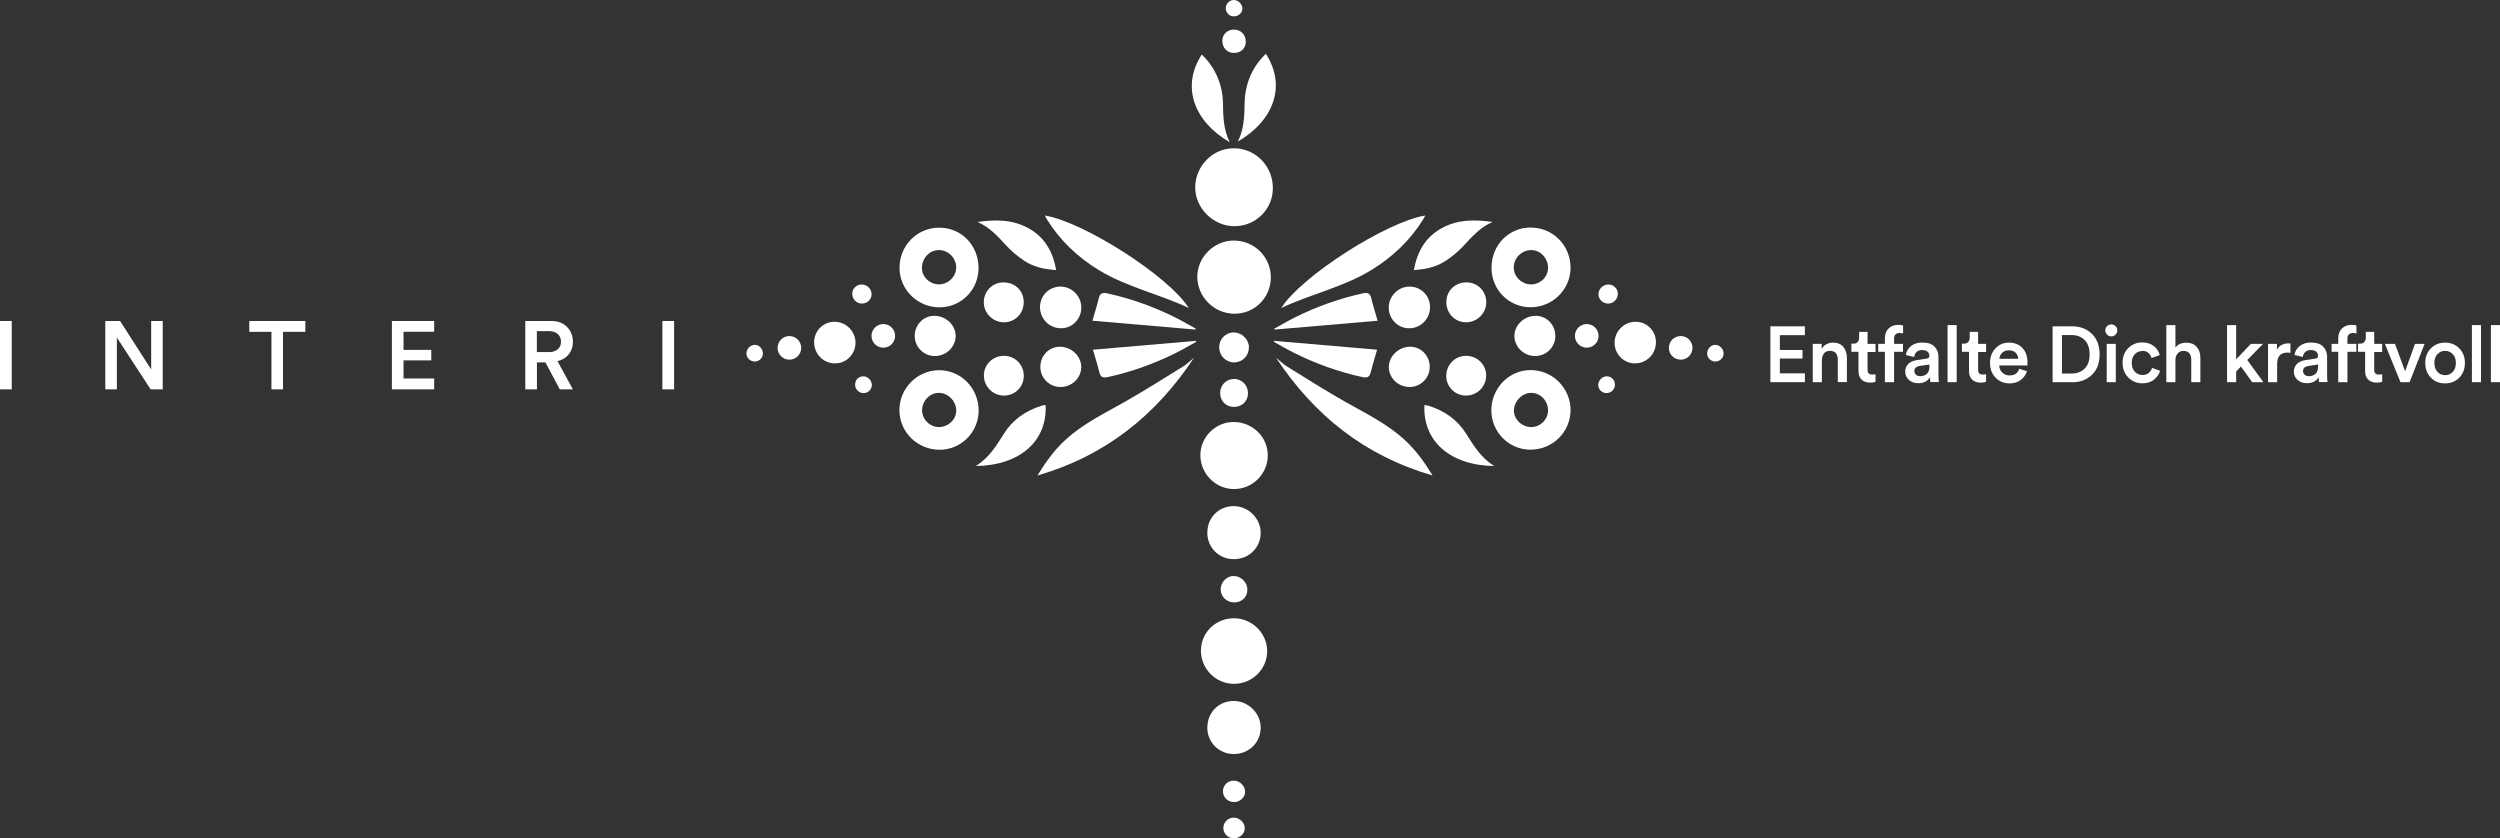 <?xml version="1.0" encoding="UTF-8"?>
<svg xmlns="http://www.w3.org/2000/svg" id="Layer_1" viewBox="0 0 285.6 95.77">
  <rect x="0" y="0" width="285.6" height="95.77" fill="#333333" stroke="none"/>
  <path d="M145.41,21.5c0,2.42-1.97,4.35-4.41,4.34-2.4-.01-4.46-2.06-4.46-4.42,0-2.46,2.03-4.51,4.44-4.48,2.47.02,4.44,2.04,4.43,4.56Z" style="fill:#fff;"></path>
  <path d="M145.18,31.69c0,2.3-1.84,4.15-4.14,4.15-2.32,0-4.24-1.89-4.26-4.2-.02-2.24,1.9-4.15,4.16-4.16,2.35,0,4.24,1.87,4.24,4.2Z" style="fill:#fff;"></path>
  <path d="M140.96,55.87c-2.1-.01-3.83-1.76-3.83-3.88,0-2.08,1.76-3.81,3.84-3.78,2.16.03,3.88,1.73,3.86,3.84-.02,2.12-1.75,3.83-3.87,3.82Z" style="fill:#fff;"></path>
  <path d="M137.2,74.28c.02-2.05,1.7-3.66,3.79-3.65,2.07.02,3.78,1.72,3.77,3.77,0,2.06-1.73,3.73-3.81,3.72-2.09-.01-3.78-1.74-3.76-3.85Z" style="fill:#fff;"></path>
  <path d="M137.93,60.84c0-1.72,1.31-3.03,3.03-3.02,1.65,0,3.07,1.42,3.06,3.05,0,1.7-1.35,3.01-3.07,3.01-1.7,0-3.03-1.33-3.03-3.04Z" style="fill:#fff;"></path>
  <path d="M142.67,39.67c.02.96-.71,1.71-1.67,1.73-.92.02-1.7-.74-1.72-1.69-.02-.96.71-1.73,1.66-1.73.92,0,1.72.77,1.74,1.69Z" style="fill:#fff;"></path>
  <path d="M140.97,43.29c.91,0,1.61.73,1.6,1.65,0,.87-.68,1.54-1.56,1.55-.94,0-1.62-.66-1.62-1.6,0-.89.7-1.6,1.58-1.59Z" style="fill:#fff;"></path>
  <path d="M141.01,68.82c-.86,0-1.54-.63-1.56-1.47-.01-.83.68-1.55,1.49-1.55.83,0,1.57.73,1.56,1.57,0,.84-.63,1.44-1.49,1.45Z" style="fill:#fff;"></path>
  <path d="M140.94,3.38c.82,0,1.38.57,1.38,1.4,0,.74-.58,1.28-1.36,1.27-.78-.01-1.33-.6-1.32-1.4,0-.72.58-1.27,1.3-1.27Z" style="fill:#fff;"></path>
  <path d="M140.93,89.18c.7,0,1.31.59,1.31,1.28,0,.61-.56,1.15-1.21,1.17-.74.02-1.33-.53-1.32-1.24,0-.67.54-1.21,1.22-1.21Z" style="fill:#fff;"></path>
  <path d="M139.76,94.55c.01-.64.55-1.15,1.2-1.14.69.02,1.27.6,1.24,1.26-.02.6-.61,1.12-1.26,1.1-.69-.02-1.2-.55-1.19-1.23Z" style="fill:#fff;"></path>
  <path d="M141.93.98c0,.5-.44.89-.99.89-.51,0-.92-.44-.91-.96.02-.49.44-.91.91-.91.52,0,.99.47.99.98Z" style="fill:#fff;"></path>
  <path d="M137.3,6.23c1.17,1.14,1.9,2.45,2.23,3.99.11.5.17,1.02.18,1.54.03,1.51.04,3.02.78,4.49-4.1-2.38-5.58-6.36-3.2-10.02Z" style="fill:#fff;"></path>
  <path d="M144.6,6.15c-1.17,1.14-1.9,2.45-2.23,3.99-.11.5-.17,1.02-.18,1.54-.03,1.51-.04,3.02-.78,4.49,4.1-2.38,5.58-6.36,3.2-10.02Z" style="fill:#fff;"></path>
  <path d="M111.79,30.6c.01,2.49-1.96,4.49-4.43,4.51-2.51.02-4.58-2-4.6-4.47-.02-2.57,1.99-4.63,4.53-4.63,2.54,0,4.48,1.99,4.5,4.6ZM109.24,30.57c0-1.1-.9-2.01-2-2-1.05,0-1.92.93-1.92,2.03,0,1.03.88,1.88,1.94,1.89,1.06,0,1.97-.89,1.97-1.92Z" style="fill:#fff;"></path>
  <path d="M111.8,46.89c0,2.48-1.99,4.49-4.46,4.49-2.54,0-4.59-2.02-4.59-4.53,0-2.5,2.04-4.55,4.53-4.56,2.49-.01,4.52,2.06,4.52,4.6ZM109.24,46.9c0-1.08-.94-2.03-2-2.02-1.03.01-1.89.91-1.9,1.99,0,1.03.88,1.92,1.91,1.92,1.08,0,2-.87,1.99-1.89Z" style="fill:#fff;"></path>
  <path d="M136.41,40.86c-4.34,6.56-10.11,11.21-17.89,13.46.97-1.59,1.97-2.96,3.25-4.12,2.02-1.84,4.45-3,6.79-4.33,2.23-1.27,4.41-2.65,6.59-4,.45-.28.84-.67,1.26-1.01Z" style="fill:#fff;"></path>
  <path d="M135.82,35.19c-3.38-1.6-7.05-2.37-10.25-4.31-2.47-1.5-4.49-3.42-6.01-5.88-.07-.11-.12-.24-.2-.38,4.45.72,14.2,6.97,16.45,10.57Z" style="fill:#fff;"></path>
  <path d="M124.86,39.95c4.01-.34,7.88-.67,11.76-1.01.02.03.03.07.05.1-.78.43-1.54.88-2.34,1.28-2.47,1.23-5.05,2.16-7.75,2.75-.54.12-.84.06-.99-.53-.2-.83-.46-1.64-.73-2.59Z" style="fill:#fff;"></path>
  <path d="M111.66,25.36c2.04-.3,4.04-.3,5.88.74,1.81,1.02,2.74,2.64,3.12,4.75-1.35-.08-2.58-.35-3.65-1.06-.72-.48-1.41-1.05-2-1.68-.99-1.07-1.94-2.16-3.34-2.75Z" style="fill:#fff;"></path>
  <path d="M111.48,53.24c1.56-.98,2.37-2.37,3.23-3.73,1.02-1.6,2.49-2.6,4.28-3.16.15-.05.31-.05.46-.08.21,4.07-2.88,6.9-7.97,6.97Z" style="fill:#fff;"></path>
  <path d="M121.17,32.74c1.31.01,2.38,1.12,2.36,2.44-.02,1.29-1.06,2.33-2.33,2.32-1.33,0-2.38-1.07-2.39-2.41,0-1.32,1.05-2.36,2.36-2.35Z" style="fill:#fff;"></path>
  <path d="M118.85,41.87c.02-1.28,1.04-2.29,2.28-2.26,1.31.03,2.4,1.1,2.39,2.34-.01,1.25-1.09,2.27-2.38,2.26-1.29-.01-2.31-1.05-2.29-2.33Z" style="fill:#fff;"></path>
  <path d="M114.64,32.26c1.31,0,2.3.94,2.31,2.23.01,1.3-.96,2.31-2.23,2.33-1.26.01-2.31-1-2.33-2.25-.02-1.29.97-2.3,2.24-2.31Z" style="fill:#fff;"></path>
  <path d="M116.96,42.94c0,1.26-1.02,2.27-2.29,2.25-1.26-.02-2.26-1.02-2.27-2.29-.01-1.24,1.02-2.26,2.3-2.25,1.26,0,2.26,1.02,2.26,2.29Z" style="fill:#fff;"></path>
  <path d="M99.6,43.98c0,.51-.43.93-.95.93-.53,0-.98-.46-.96-.99.01-.54.41-.93.94-.93.51,0,.97.47.97,1Z" style="fill:#fff;"></path>
  <path d="M95.23,36.76c1.31-.06,2.44.98,2.5,2.3.05,1.29-.93,2.38-2.2,2.45-1.33.07-2.44-.93-2.52-2.27-.08-1.31.91-2.42,2.22-2.48Z" style="fill:#fff;"></path>
  <path d="M104.5,38.47c-.05-1.28.91-2.34,2.15-2.39,1.31-.05,2.46.96,2.52,2.2.06,1.24-.96,2.33-2.25,2.39-1.29.06-2.37-.92-2.42-2.2Z" style="fill:#fff;"></path>
  <path d="M99.57,33.63c0,.59-.53,1.07-1.14,1.05-.6-.02-1.08-.52-1.07-1.13,0-.57.49-1.05,1.07-1.05.63,0,1.15.52,1.14,1.13Z" style="fill:#fff;"></path>
  <path d="M86.16,39.4c.5-.04.93.35.99.9.05.51-.34.96-.87,1-.49.03-.95-.34-1-.82-.06-.52.36-1.04.88-1.08Z" style="fill:#fff;"></path>
  <circle cx="100.91" cy="38.37" r="1.35" style="fill:#fff;"></circle>
  <circle cx="90.18" cy="39.74" r="1.35" style="fill:#fff;"></circle>
  <path d="M124.8,36.64c4.01.34,7.88.67,11.76,1.01.02-.03.03-.07.05-.1-.78-.43-1.54-.88-2.34-1.28-2.47-1.23-5.05-2.16-7.75-2.75-.54-.12-.84-.06-.99.53-.2.83-.46,1.64-.73,2.59Z" style="fill:#fff;"></path>
  <path d="M137.93,83.1c0-1.72,1.31-3.03,3.03-3.02,1.65,0,3.07,1.42,3.06,3.05,0,1.7-1.35,3.01-3.07,3.01-1.7,0-3.03-1.33-3.03-3.04Z" style="fill:#fff;"></path>
  <path d="M174.89,26c2.54,0,4.55,2.06,4.53,4.63-.02,2.47-2.09,4.49-4.6,4.47-2.48-.02-4.44-2.02-4.43-4.51.01-2.61,1.96-4.6,4.5-4.6ZM174.91,32.49c1.06,0,1.94-.86,1.94-1.89,0-1.1-.87-2.03-1.92-2.03-1.1,0-2,.9-2,2,0,1.03.92,1.92,1.97,1.92Z" style="fill:#fff;"></path>
  <path d="M174.89,42.28c2.49.01,4.53,2.07,4.53,4.56,0,2.51-2.05,4.54-4.59,4.53-2.46,0-4.45-2.01-4.46-4.49,0-2.54,2.03-4.62,4.52-4.6ZM174.94,48.79c1.03,0,1.92-.89,1.91-1.92,0-1.08-.87-1.98-1.9-1.99-1.05-.01-1.99.94-2,2.02,0,1.02.91,1.89,1.99,1.89Z" style="fill:#fff;"></path>
  <path d="M145.77,40.86c4.34,6.56,10.11,11.21,17.89,13.46-.97-1.59-1.97-2.96-3.25-4.12-2.02-1.84-4.45-3-6.79-4.33-2.23-1.27-4.41-2.65-6.59-4-.45-.28-.84-.67-1.26-1.01Z" style="fill:#fff;"></path>
  <path d="M146.36,35.19c3.38-1.6,7.05-2.37,10.25-4.31,2.47-1.5,4.49-3.42,6.01-5.88.07-.11.12-.24.2-.38-4.45.72-14.2,6.97-16.45,10.57Z" style="fill:#fff;"></path>
  <path d="M157.32,39.95c-4.01-.34-7.88-.67-11.76-1.01-.02.03-.03.07-.05.1.78.43,1.54.88,2.34,1.28,2.47,1.23,5.05,2.16,7.75,2.75.54.12.84.06.99-.53.2-.83.46-1.64.73-2.59Z" style="fill:#fff;"></path>
  <path d="M170.52,25.36c-2.04-.3-4.04-.3-5.88.74-1.81,1.02-2.74,2.64-3.12,4.75,1.35-.08,2.58-.35,3.65-1.06.72-.48,1.41-1.05,2-1.68.99-1.07,1.94-2.16,3.34-2.75Z" style="fill:#fff;"></path>
  <path d="M170.7,53.24c-1.56-.98-2.37-2.37-3.23-3.73-1.02-1.6-2.49-2.6-4.28-3.16-.15-.05-.31-.05-.46-.08-.21,4.07,2.88,6.9,7.97,6.97Z" style="fill:#fff;"></path>
  <path d="M161.01,32.74c-1.31.01-2.38,1.12-2.36,2.44.02,1.29,1.06,2.33,2.33,2.32,1.33,0,2.38-1.07,2.39-2.41,0-1.32-1.05-2.36-2.36-2.35Z" style="fill:#fff;"></path>
  <path d="M163.33,41.87c-.02-1.28-1.04-2.29-2.28-2.26-1.31.03-2.4,1.1-2.39,2.34.01,1.25,1.09,2.27,2.38,2.26,1.29-.01,2.31-1.05,2.29-2.33Z" style="fill:#fff;"></path>
  <path d="M167.54,32.26c-1.31,0-2.3.94-2.31,2.23-.01,1.3.96,2.31,2.23,2.33,1.26.01,2.31-1,2.33-2.25.02-1.29-.97-2.3-2.24-2.31Z" style="fill:#fff;"></path>
  <path d="M165.22,42.94c0,1.26,1.02,2.27,2.29,2.25,1.26-.02,2.26-1.02,2.27-2.29.01-1.24-1.02-2.26-2.3-2.25-1.26,0-2.26,1.02-2.26,2.29Z" style="fill:#fff;"></path>
  <path d="M182.58,43.98c0,.51.43.93.95.93.53,0,.98-.46.96-.99-.01-.54-.41-.93-.94-.93-.51,0-.97.47-.97,1Z" style="fill:#fff;"></path>
  <path d="M186.95,36.76c-1.31-.06-2.44.98-2.5,2.3-.05,1.29.93,2.38,2.2,2.45,1.33.07,2.44-.93,2.52-2.27.08-1.31-.91-2.42-2.22-2.48Z" style="fill:#fff;"></path>
  <path d="M177.68,38.47c.05-1.28-.91-2.34-2.15-2.39-1.31-.05-2.46.96-2.52,2.2-.06,1.24.96,2.33,2.25,2.39,1.29.06,2.37-.92,2.42-2.2Z" style="fill:#fff;"></path>
  <path d="M182.61,33.63c0,.59.53,1.07,1.14,1.05.6-.02,1.08-.52,1.07-1.13,0-.57-.49-1.05-1.07-1.05-.63,0-1.15.52-1.14,1.13Z" style="fill:#fff;"></path>
  <path d="M196.02,39.4c-.5-.04-.93.35-.99.9-.05.51.34.96.87,1,.49.03.95-.34,1-.82.06-.52-.36-1.04-.88-1.08Z" style="fill:#fff;"></path>
  <circle cx="181.27" cy="38.37" r="1.35" style="fill:#fff;"></circle>
  <circle cx="192" cy="39.74" r="1.35" style="fill:#fff;"></circle>
  <path d="M157.38,36.64c-4.01.34-7.88.67-11.76,1.01-.02-.03-.03-.07-.05-.1.78-.43,1.54-.88,2.34-1.28,2.47-1.23,5.05-2.16,7.75-2.75.54-.12.84-.06.99.53.2.83.46,1.64.73,2.59Z" style="fill:#fff;"></path>
  <path d="M1.34,44.48H0v-7.81h1.34v7.81Z" style="fill:#fff;"></path>
  <path d="M18.59,44.48h-1.38l-3.86-5.92v5.92h-1.32v-7.81h1.69l3.55,5.54v-5.54h1.32v7.81Z" style="fill:#fff;"></path>
  <path d="M34.88,37.91h-2.55v6.57h-1.32v-6.57h-2.53v-1.24h6.4v1.24Z" style="fill:#fff;"></path>
  <path d="M49.6,44.48h-4.83v-7.81h4.83v1.23h-3.5v2.07h3.17v1.2h-3.17v2.07h3.5v1.23Z" style="fill:#fff;"></path>
  <path d="M63.95,44.48l-1.64-3.08h-.97v3.08h-1.33v-7.81h3c.73,0,1.33.23,1.77.68s.67,1.02.67,1.69c0,.56-.16,1.04-.47,1.43s-.75.66-1.29.79l1.76,3.22h-1.5ZM61.33,40.22h1.42c.4,0,.73-.11.97-.32.25-.22.37-.5.37-.86s-.12-.66-.37-.88c-.25-.22-.57-.33-.97-.33h-1.42v2.39Z" style="fill:#fff;"></path>
  <path d="M77.01,44.48h-1.34v-7.81h1.34v7.81Z" style="fill:#fff;"></path>
  <path d="M206.19,43.66h-3.94v-6.38h3.94v1.01h-2.86v1.69h2.59v.98h-2.59v1.69h2.86v1.01Z" style="fill:#fff;"></path>
  <path d="M208.13,41.13v2.53h-1.04v-4.38h1.02v.58c.14-.24.32-.42.55-.54.23-.12.48-.18.74-.18.52,0,.91.16,1.18.49.27.32.41.74.41,1.25v2.77h-1.04v-2.59c0-.29-.07-.53-.22-.71-.14-.18-.37-.27-.68-.27-.29,0-.51.1-.67.29-.16.2-.24.44-.24.74Z" style="fill:#fff;"></path>
  <path d="M213.35,37.94v1.34h.91v.93h-.91v2.03c0,.19.04.33.13.42s.23.13.42.13c.12,0,.24-.01.36-.04v.86c-.16.07-.37.1-.64.1-.41,0-.73-.12-.96-.35-.23-.23-.35-.55-.35-.96v-2.21h-.81v-.93h.22c.22,0,.39-.06.5-.19.11-.13.17-.29.17-.5v-.66h.95Z" style="fill:#fff;"></path>
  <path d="M217.03,38.03c-.17,0-.33.05-.46.15-.13.1-.19.27-.19.52v.58h1.02v.91h-1.02v3.47h-1.05v-3.47h-.76v-.91h.76v-.6c0-.49.14-.87.42-1.15s.65-.42,1.11-.42c.25,0,.43.03.55.09v.89c-.1-.03-.23-.04-.38-.04Z" style="fill:#fff;"></path>
  <path d="M217.65,42.47c0-.37.12-.67.36-.9.24-.23.56-.37.96-.43l1.12-.17c.22-.03.32-.13.32-.32,0-.2-.07-.36-.21-.48-.14-.12-.34-.18-.62-.18s-.47.07-.63.22c-.16.15-.25.34-.27.57l-.95-.22c.04-.4.23-.73.57-1.01.34-.28.76-.42,1.28-.42.64,0,1.11.15,1.41.46.3.31.46.7.46,1.18v2.18c0,.29.02.52.05.7h-.97c-.03-.09-.04-.28-.04-.56-.29.46-.74.69-1.35.69-.44,0-.8-.13-1.08-.39-.27-.26-.41-.57-.41-.93ZM219.33,42.98c.32,0,.59-.09.79-.27.2-.18.3-.47.3-.87v-.2l-1.14.17c-.39.07-.58.26-.58.59,0,.16.06.29.17.4.11.11.27.17.47.17Z" style="fill:#fff;"></path>
  <path d="M223.53,43.66h-1.04v-6.52h1.04v6.52Z" style="fill:#fff;"></path>
  <path d="M225.98,37.94v1.34h.91v.93h-.91v2.03c0,.19.04.33.13.42s.23.13.42.13c.12,0,.24-.01.36-.04v.86c-.16.07-.37.1-.64.1-.41,0-.73-.12-.96-.35-.23-.23-.35-.55-.35-.96v-2.21h-.81v-.93h.22c.22,0,.39-.06.5-.19.11-.13.17-.29.17-.5v-.66h.95Z" style="fill:#fff;"></path>
  <path d="M230.68,42.13l.88.28c-.13.4-.36.73-.71,1-.35.26-.77.39-1.27.39-.62,0-1.15-.21-1.59-.64-.43-.43-.65-1-.65-1.71,0-.67.21-1.22.63-1.66.42-.43.92-.65,1.5-.65.67,0,1.2.21,1.58.62s.57.96.57,1.66c0,.19,0,.3-.03.33h-3.2c.01.33.13.6.36.82.23.22.51.32.83.32.56,0,.93-.25,1.1-.76ZM228.41,40.99h2.15c-.01-.28-.11-.51-.29-.69-.18-.19-.45-.28-.79-.28-.31,0-.56.1-.76.29-.19.2-.3.42-.31.68Z" style="fill:#fff;"></path>
  <path d="M236.74,43.66h-2.25v-6.38h2.26c.9,0,1.64.29,2.23.86.58.57.88,1.35.88,2.35s-.29,1.77-.88,2.33c-.59.56-1.33.85-2.23.85ZM235.57,42.67h1.13c.59,0,1.07-.19,1.45-.56.38-.37.57-.92.57-1.62s-.19-1.26-.57-1.64c-.38-.38-.86-.57-1.45-.57h-1.14v4.4Z" style="fill:#fff;"></path>
  <path d="M240.71,38.22c-.13-.13-.2-.29-.2-.48s.07-.35.2-.48.29-.2.48-.2.35.07.49.2c.13.13.2.29.2.49s-.07.34-.2.48c-.13.13-.29.2-.49.2s-.35-.07-.48-.2ZM241.71,43.66h-1.04v-4.38h1.04v4.38Z" style="fill:#fff;"></path>
  <path d="M244.74,40.1c-.34,0-.62.12-.86.36-.23.24-.35.58-.35,1s.12.76.36,1.01.53.37.87.37c.31,0,.55-.08.73-.25.18-.17.3-.35.36-.56l.92.33c-.12.39-.35.73-.7,1.01-.35.28-.79.42-1.32.42-.64,0-1.18-.22-1.62-.67-.43-.44-.65-1-.65-1.67s.21-1.23.64-1.67c.43-.44.96-.66,1.6-.66.55,0,.99.14,1.34.42.35.28.57.62.67,1.02l-.94.34c-.06-.23-.17-.42-.35-.58s-.41-.24-.72-.24Z" style="fill:#fff;"></path>
  <path d="M248.52,41.09v2.57h-1.04v-6.52h1.04v2.56c.28-.37.7-.55,1.25-.55.52,0,.91.16,1.19.49.28.32.41.74.41,1.25v2.77h-1.04v-2.59c0-.29-.07-.53-.22-.71-.14-.18-.37-.27-.68-.27-.28,0-.49.09-.65.28-.16.19-.25.42-.26.71Z" style="fill:#fff;"></path>
  <path d="M258.53,39.28l-1.8,1.85,1.84,2.53h-1.28l-1.29-1.79-.54.57v1.22h-1.04v-6.52h1.04v3.91l1.68-1.77h1.39Z" style="fill:#fff;"></path>
  <path d="M261.66,39.25v1.06c-.12-.02-.23-.03-.34-.03-.79,0-1.18.43-1.18,1.29v2.09h-1.04v-4.38h1.02v.7c.1-.23.27-.42.49-.55.23-.13.49-.2.77-.2.1,0,.19,0,.28.03Z" style="fill:#fff;"></path>
  <path d="M262.05,42.47c0-.37.12-.67.36-.9.24-.23.56-.37.96-.43l1.12-.17c.22-.03.32-.13.32-.32,0-.2-.07-.36-.21-.48-.14-.12-.34-.18-.62-.18s-.47.07-.63.22c-.16.15-.25.34-.27.57l-.95-.22c.04-.4.23-.73.57-1.01.34-.28.76-.42,1.28-.42.64,0,1.11.15,1.41.46.3.31.46.7.46,1.18v2.18c0,.29.02.52.05.7h-.97c-.03-.09-.04-.28-.04-.56-.29.46-.74.69-1.35.69-.44,0-.8-.13-1.08-.39-.27-.26-.41-.57-.41-.93ZM263.73,42.98c.32,0,.59-.09.79-.27.2-.18.3-.47.3-.87v-.2l-1.14.17c-.39.07-.58.26-.58.59,0,.16.06.29.17.4.11.11.27.17.47.17Z" style="fill:#fff;"></path>
  <path d="M268.82,38.03c-.17,0-.33.05-.46.15-.13.1-.19.27-.19.52v.58h1.02v.91h-1.02v3.47h-1.05v-3.47h-.76v-.91h.76v-.6c0-.49.14-.87.42-1.15s.65-.42,1.11-.42c.25,0,.43.03.55.09v.89c-.1-.03-.23-.04-.38-.04Z" style="fill:#fff;"></path>
  <path d="M271.23,37.94v1.34h.91v.93h-.91v2.03c0,.19.04.33.13.42s.23.13.42.13c.12,0,.24-.01.36-.04v.86c-.16.07-.37.1-.64.1-.41,0-.73-.12-.96-.35-.23-.23-.35-.55-.35-.96v-2.21h-.81v-.93h.22c.22,0,.39-.06.5-.19.11-.13.17-.29.17-.5v-.66h.95Z" style="fill:#fff;"></path>
  <path d="M276.99,39.28l-1.72,4.38h-1.04l-1.78-4.38h1.15l1.16,3.13,1.13-3.13h1.1Z" style="fill:#fff;"></path>
  <path d="M279.32,39.14c.66,0,1.21.22,1.63.66.43.44.64.99.64,1.67s-.21,1.23-.64,1.67c-.43.44-.97.66-1.63.66s-1.2-.22-1.62-.66c-.43-.44-.64-1-.64-1.67s.21-1.23.64-1.67c.43-.44.97-.66,1.62-.66ZM278.46,42.49c.24.25.53.37.87.37s.63-.12.87-.37c.24-.25.36-.59.36-1.03s-.12-.77-.36-1.01c-.24-.24-.53-.37-.87-.37s-.63.12-.87.37-.36.58-.36,1.01.12.77.36,1.02Z" style="fill:#fff;"></path>
  <path d="M283.43,43.66h-1.04v-6.52h1.04v6.52Z" style="fill:#fff;"></path>
  <path d="M285.6,43.66h-1.04v-6.52h1.04v6.52Z" style="fill:#fff;"></path>
</svg>
